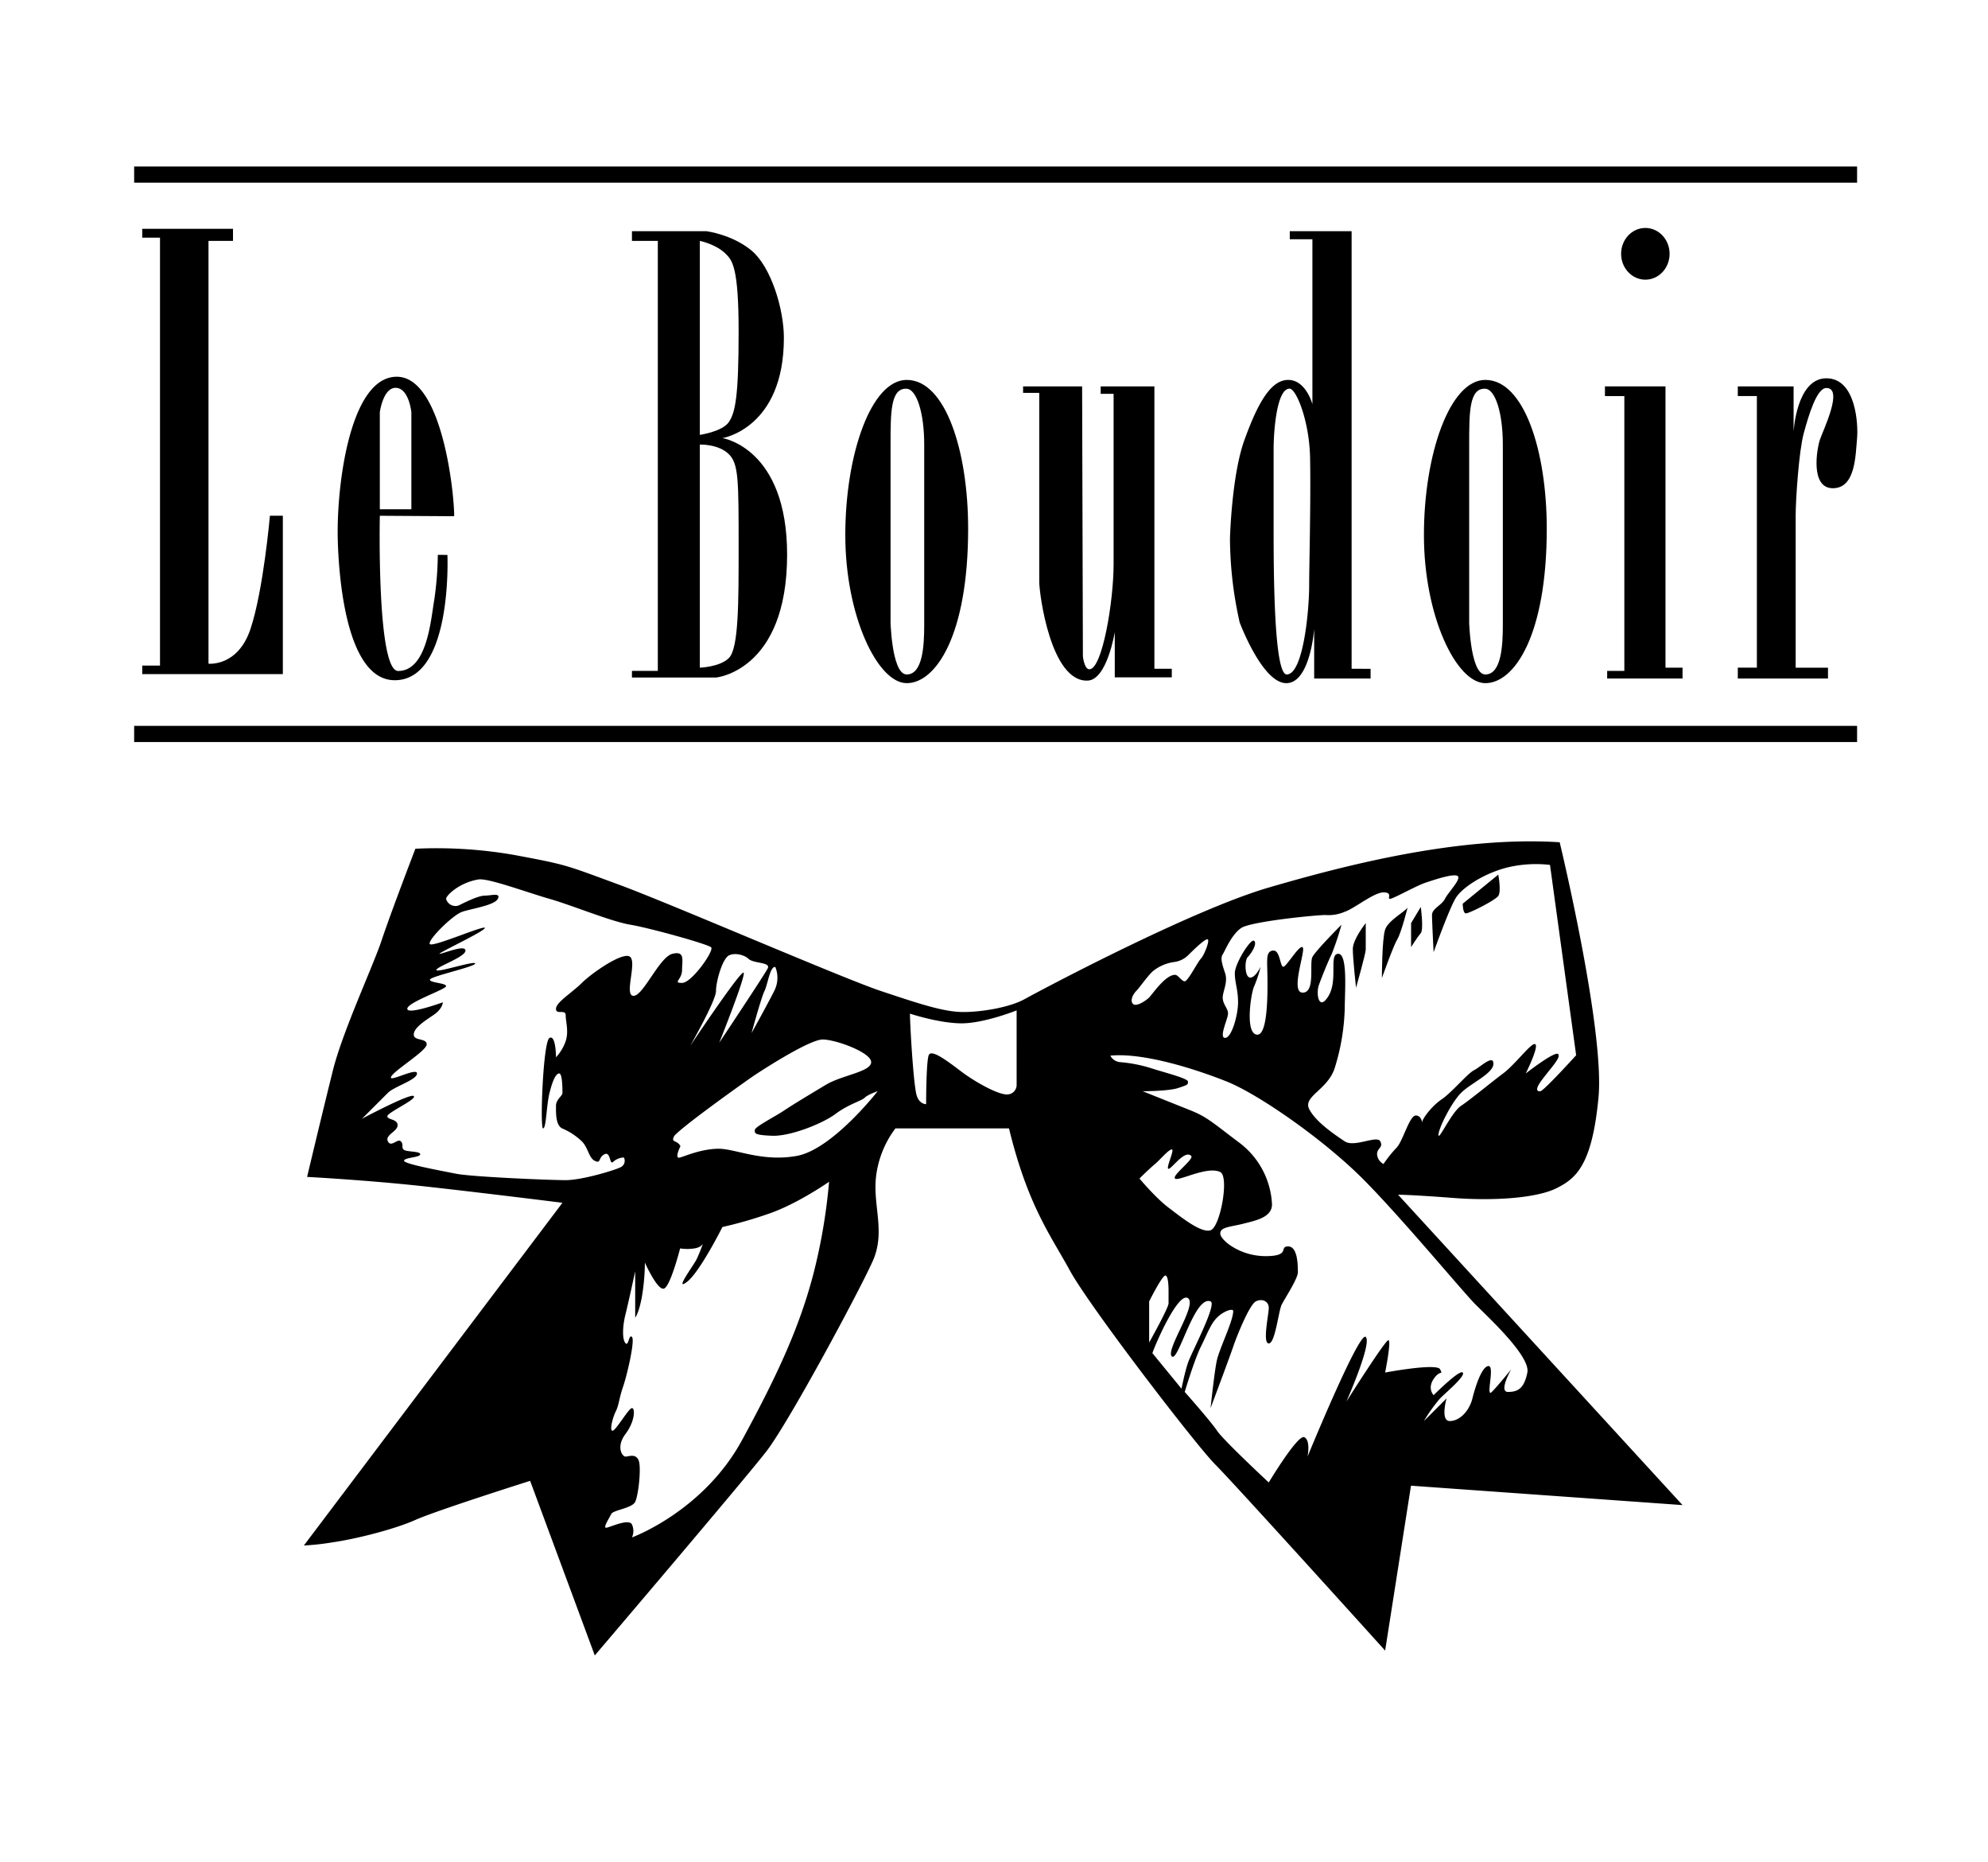 <svg xmlns="http://www.w3.org/2000/svg" viewBox="0 0 615 576"><g id="a2dc9aab-9e28-4938-b712-d4a7e6b6bb06" data-name="Calque 2"><g id="f1ca3c5b-4d16-42c3-b4ac-6e1de40ef622" data-name="Calque 1"><path d="M64.5,74.5V205.27s9.09,1,13-10.77c4-12,6-35,6-35h4v49H44v-2.64H49.5V73.5H44V70.76H72.08V74.5Z"></path><path d="M135.44,171.6a102.72,102.72,0,0,1-1.11,14c-1.05,6-2.17,21.93-11.17,21.92-6.66,0-5.66-48-5.66-48l23,.14c.05-7-3.67-43-17.67-43.14s-18.36,31-18.37,47.86c0,0-.35,46,17.65,46s16.3-38.75,16.3-38.75ZM117.5,127.5s1-7.55,4.88-7.55c4.12,0,4.88,7.55,4.88,7.55v30H117.5Z"></path><path d="M223.5,135.5s19-3,19-31c0-9-4-22-10-27s-14-6-14-6h-23v3h8v133h-8v2.05h26s22-2,22-38C243.5,138.5,223.5,135.5,223.5,135.5Zm-7-61s5,1,8,4c2,2,4,4,4,24s-1,25-3,28-9,4-9,4Zm9,129c-2.82,2.82-9,3-9,3v-69s5.77-.23,9,3c3,3,3,8,3,29C228.5,186.5,228.5,200.5,225.5,203.5Z"></path><path d="M280.5,117.5c-11,0-19,23-19,48s10,45.79,19,45.79,19-14.79,19-47.79C299.5,139.5,292.5,117.5,280.5,117.5Zm5.41,75.8c0,6.2-.41,15.3-5.41,15.3s-5-19.1-5-15.1v-56c0-10,0-17.54,5-17.27,3,.16,5.41,7.26,5.41,17.27Z"></path><path d="M459.5,117.5c-11,0-19,23-19,48s10,45.79,19,45.79,19-14.79,19-47.79C478.5,139.5,471.5,117.5,459.5,117.5Zm5.41,75.8c0,6.2-.41,15.3-5.41,15.3s-5-19.1-5-15.1v-56c0-10,0-17.54,5-17.27,3,.16,5.41,7.26,5.41,17.27Z"></path><polygon points="496.5 119.5 515.23 119.5 515.23 206.5 520.5 206.5 520.5 209.85 497.19 209.85 497.19 207.5 502.5 207.5 502.5 122.5 496.5 122.5 496.5 119.5"></polygon><ellipse cx="509" cy="78.5" rx="7.5" ry="8"></ellipse><path d="M418.13,206.84V71.5H399V74h7v51s-2-7.5-7.49-7.5S389,125,385,136s-4.5,30.5-4.5,30.5a120.1,120.1,0,0,0,3,26s7,18.79,14.42,18.79,8.63-16.79,8.63-16.79v15.35H424v-3ZM405,181c0,8.19-1.89,27.6-6.95,27.6C394,208.6,394,175,394,163V139c0-5.83,1-19,5-18.78,2,.12,6,9.78,6.28,21.17C405.54,155,405,174.81,405,181Z"></path><path d="M316.5,119.5h18.26L335,203s.42,4,2,4c4,0,7.5-21,7.5-32.5V121.8h-4v-2.3h16.62v87.34h5.38v2.66H344.86v-14s-2.37,14.74-8.36,15c-11.5.5-15-27-15-30.5V121.5h-5Z"></path><path d="M537.6,119.5h17.26v14S555.74,117,565,117s9.86,14.52,9.5,18.5C574,141,574,151,567,151s-5-12-4-15,7.39-16,2-16c-3,0-5.5,8.5-7,14s-2.5,20.5-2.5,25.5v47h10v3.35H537.6V206.5h5.9v-84h-5.9Z"></path><path d="M432.5,369.5s4,0,17,1,26,0,32-3,11-7,13-28-12-79-12-79c-31-2-66,7-90,14S322.1,306.17,317,309c-4.5,2.5-13,4-19,4s-13.5-2.5-25.5-6.5-65-27-81.32-33-15.68-6-31.68-9a139.37,139.37,0,0,0-31-2S121,282,118,291c-2.61,7.82-12,28-15,40s-8,33-8,33,19,1,37,3,42,5,42,5L94,478a81.44,81.44,0,0,0,9-1c7-1,19-4,25.5-6.91S164,458,164,458l20,54s46-54,53-63,29-50,33-59,0-17,1-26a30.75,30.75,0,0,1,6-15l35.14,0C318,373,325,382,331,393s39,54,45,60,52.5,57.5,52.5,57.5l8-51,84,6ZM239.86,299.09a8.9,8.9,0,0,1-.36,7.41c-2,4-7,13-7,13s3-11,4-13S238.23,298.68,239.86,299.09ZM225.5,295.5c2-1,5,0,6,1,1.58,1.58,7,1,6,3s-15,23-15,23,8.13-20.29,7.57-21.64S213.5,323.5,213.5,323.5s8-14,8-17S223.5,296.5,225.5,295.5ZM175,365c-5,0-29-1-34-2s-16-3-16-4,5-1,5-2-4-.69-5-1.35,0-1.65-1-2.65-3,2-4,0,3-3,3-5-3.32-1.62-3.16-2.81S129,340,128,339s-16,7-16,7l8-8c2-2,9-4,9-6s-9,3-8,1,11-8,11-10-4-1-4-3,3-4,6-6,3-4,3-4-11,4-11,2,12-6,12-7-5-1-5-2,14-4,14-5-12,3-12,2,9-4,9-6-7,1-8,1,14-7,14-8-16,6-17,5,7-9,10-10,10-2,11-4-2-1-4-1-6,2-8,3a3,3,0,0,1-4-2c0-1,4-5,10-6,3-.49,15,4,22,6s19,7,25,8,24,6,25,7-6,11-9,11,0-1,0-4,1-6-3-5-9,13-12,13,1-10-1-12-12,5-15,8-8,6-8,8,3,0,3,2,1,5,0,8a14.09,14.09,0,0,1-3,5s0-7-2-6-3,28-2,28,1-7,2-11,2-6,3-6,1,5,1,6-2,2-2,4-.17,6,1.91,7a20.11,20.11,0,0,1,6.09,4c2,2,2.1,5.11,4.05,6.05S185,358,187,357s1.48,3.6,2.74,2.3A5,5,0,0,1,193,358a2.19,2.19,0,0,1-1,3C190,362,180,365,175,365Zm76.5,29.5c-4,15-10,29-22,51s-34,30-34,30a4.83,4.83,0,0,0,0-4c-1-2-7,1-8,1s1-3,1.59-4.24,6.41-1.76,7.41-3.76,2-11,1-13-3-1-4-1-3-3,0-7,3-8,2-8-5,7-6,7,0-4,1-6,1-4,2.25-7.61,3.75-14.39,2.75-15.39-1,3-2,1.92-1-4.92,0-8.92,3-13.31,3-13.31V407.5s1-1,2-6a66.12,66.12,0,0,0,1-11s4,9,6,8,4.9-12.39,4.9-12.39a14.37,14.37,0,0,0,4.45,0c2.05-.34,2.54-1.31,2.63-1.55l0-.06,0,.06a46.15,46.15,0,0,1-2,4.94c-1,2-7,10-3,7s11-17,11-17a130.74,130.74,0,0,0,14-4c9-3,19-10,19-10A175.38,175.38,0,0,1,251.5,394.5Zm-5-37c-11,2-19.28-2.41-24.64-2.21s-9.75,2.25-11.56,2.73.2-3.52.2-3.52c-1-2-3-1-2-3s22-17,25-19,17-11,21-11,15,4,15,7-9,4-14,7-10,6-13,8-9,5-9,6-.27,1.55,5.36,1.77,15.64-3.77,19.64-6.77,8-4,9-5,4-2,4-2S257.5,355.5,246.5,357.5Zm68-22a2.94,2.94,0,0,1-3,3c-3,0-10-4-14-7s-9.4-7.26-10.2-5.13-.8,15.13-.8,15.13-2.23.07-3-3c-1-4-2-22-2-25,0,0,9,3,16,3s17-4,17-4Zm63.75-40.33C379,294,381,289,384,287s23-4,26-4a12.68,12.68,0,0,0,6-1c3-1,9-6,12-6s1,2,2,2,8-4,11-5,9-3,10-2-3,5-4,7-4,3-4,5,.5,11.5.5,11.5,5-14,7-17,8-7,15-9a37.9,37.9,0,0,1,14-1l8.09,58.87S477.5,337.5,476.5,337.5c0,0-2.5.5.5-3.5s6-7,5-8-10,6-10,6,4-8,3-9-6,6-10,9-10,8-13,10-7,11-7,9,4-10,7-13,10-6,10-9-4,1-6,2-7,7-10,9-6,6-6,7,0-2-2-2-4,8-6,10a39.08,39.08,0,0,0-4,5,3.7,3.7,0,0,1-2-3c0-2,2-2,1-4s-8,2-11,0-9-6-11-10,6-6,8-13a67.23,67.23,0,0,0,3-18c0-5,1-17-2-17s0,8-3,13-3.95-.64-3-3.32,3-7.68,4-9.68a92,92,0,0,0,3-9s-8,8-9,10,1,11-3,11,1-13,0-14-5,6-6,6-1-5-3-5-2,2-2,4,1,22-3,22-2-13-1-15a39.33,39.33,0,0,0,2-6s-1.79,3.66-3.39,3.33S385,297,386,296s3-4,2-5-6,7-6,10,1,5,1,9-2,11-4,11,.79-5.75.89-7.38-1.33-2.62-1.61-4.62,1.72-5,.72-8S377.51,296.34,378.25,295.17ZM351.5,306.5c1-1,3-4,5-6a13.29,13.29,0,0,1,7-3,7.58,7.58,0,0,0,4-2c1-1,5-5,6-5s-1,5-2,6-4,7-5,7-2-2-3-2c-3,0-7,6-8,7s-4,3-5,2S350.5,307.5,351.5,306.5Zm10,55c1,0,5-6,7-4,1,1-6,6-5,7s10-4,14-2c2.83,1.41,0,17-3,18s-9.61-4.45-13-7c-4-3-9-9-9-9s3-3,4.83-4.5c1.33-1.09,4.17-4.5,5.17-4.5S360.5,361.5,361.5,361.5Zm-6,41s4-8,5-8,1,4,1,5v3.61c0,1.39-6,12.11-6,12.11Zm1,16c1-3,8-19,11-17s-7,16-5,18,7-19,12-17c2.08.83-6,16-7,19s-2,8-2,8Zm110,12c-3,0,1-7,1-7s-4,5-6,7,1-8-1-8-4,6-5,10-4,7-7,7-1-7-1-7l-7,7a49.66,49.66,0,0,1,5-7c2-2,8-7,7-8s-9,7-9,7-2-2,0-5,3-1,2-3-17,1-17,1,2-10,1-10-13,19-13,19,8-18,6-20-18,37-18,37,1-5-1-6-11,14-11,14-14-13-16-16-10-12-10-12,3-10,5-14,3-7,5-9,5-3,5-2c0,3-4,11-5,15-.73,2.91-2,15-2,15s6-16,7-19,5-13,7-14,4,0,4,2-2,11,0,11,3-10,4-12,5-8,5-10,0-8-3-8,1,3-7,3-14-5-14-7,3-2,7-3,9-2,9-6a25.31,25.31,0,0,0-10-19c-8-6-10-8-15-10l-15-6s8,0,11-1,3-1,3-2-8-3-11-4a44,44,0,0,0-10-2,3.7,3.7,0,0,1-3-2c10-1,26,4,36,8s30,18,42,30,31,35,35,39,17,16,16,21S469.5,430.5,466.5,430.5Z"></path><path d="M422.5,285.5s-4,5-4,8,1,12,1,12,3-10.62,3-11.81Z"></path><path d="M435.5,280.5c0,1-6,4-7,7s-1,15-1,15,3.54-10,4.77-12S435.5,280.5,435.5,280.5Z"></path><path d="M439.53,280.5l-3,5v7.41s2.06-3.23,3-4.32S439.53,280.5,439.53,280.5Z"></path><path d="M452.5,279.5l11-9s1,5.23,0,6.61-9,5.39-10,5.39S452.5,279.5,452.5,279.5Z"></path><rect x="41.5" y="51.5" width="533" height="5"></rect><rect x="41.5" y="224.5" width="533" height="5"></rect><rect width="615" height="576" style="fill:none"></rect></g></g></svg>
